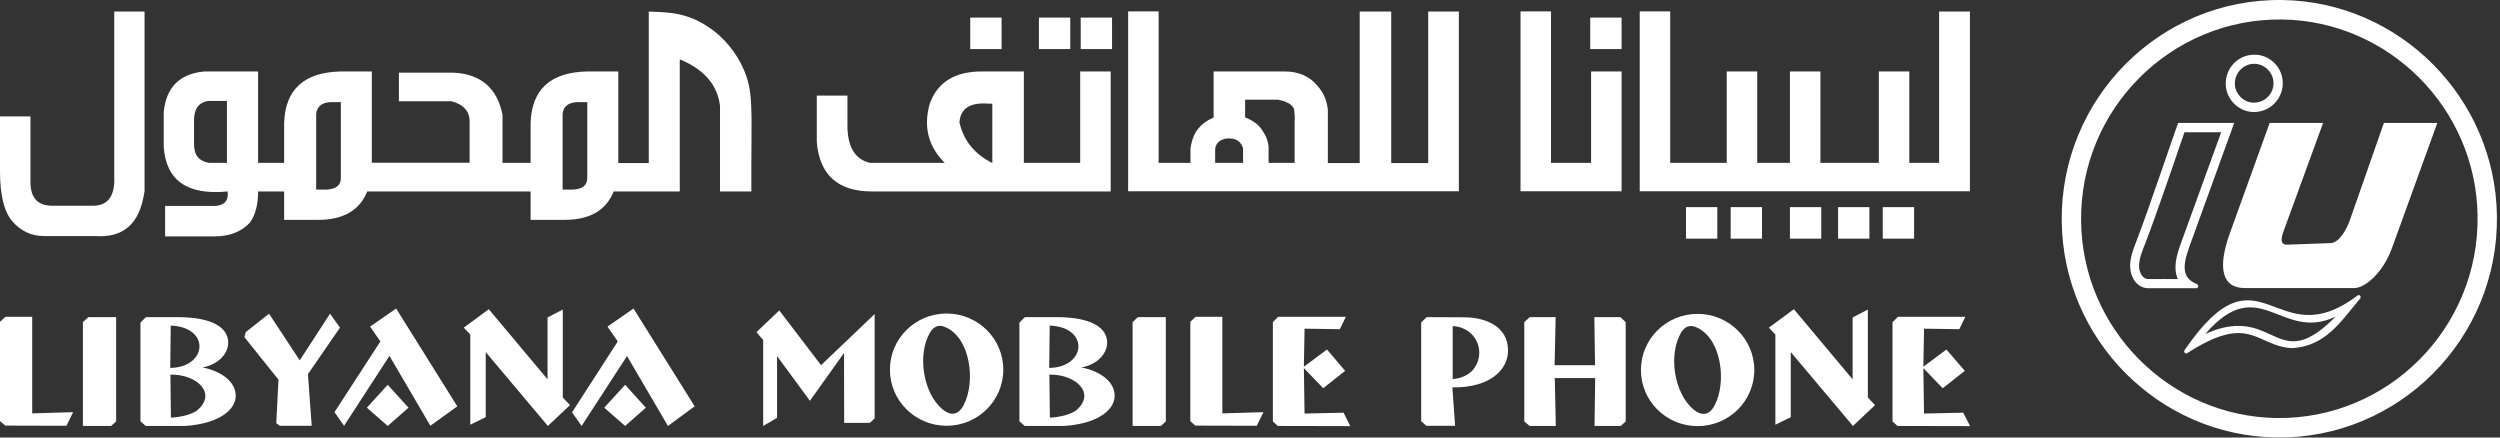 <svg width="240" height="42" viewBox="0 0 240 42" fill="none" xmlns="http://www.w3.org/2000/svg">
<rect x="0" y="0" width="240" height="42" fill="#333333" stroke="none"/>
<path fill-rule="evenodd" clip-rule="evenodd" d="M83.705 18.38H106.625V6.861H103.699V15.637H98.289V6.861H94.294C91.68 6.844 89.986 7.886 89.246 9.985C88.638 12.183 89.115 14.067 90.693 15.637H83.524C82.045 15.29 81.321 14.05 81.354 11.902V9.175H78.411V13.637C78.674 16.794 80.45 18.38 83.705 18.38ZM94.919 9.952H95.264V15.653C93.537 14.777 92.485 13.472 92.107 11.736C92.206 10.398 93.143 9.803 94.919 9.952ZM102.745 1.688H99.736V4.712H102.745V1.688ZM71.67 7.373C71.078 5.621 69.944 4.051 68.48 2.927C68.151 2.68 67.79 2.448 67.428 2.233C67.05 2.018 66.672 1.837 66.26 1.688C64.978 1.192 63.63 1.159 62.282 1.109V15.653H59.355V6.861H56.33C52.844 6.944 51.035 8.596 50.937 11.819V15.637H48.24V11.009C47.731 8.464 46.169 7.109 43.554 6.977H38.293V9.72H43.341C44.541 10.034 45.116 10.712 45.084 11.77V15.62H35.695V6.861H32.67C29.184 6.944 27.376 8.596 27.277 11.819V15.637H24.778V6.861H19.615C17.247 7.076 15.949 8.381 15.718 10.761V14.083C15.932 17.323 17.987 18.761 21.851 18.38C21.966 19.24 21.572 19.703 20.684 19.769H15.85V22.694H20.552C22.049 22.694 23.183 22.248 23.989 21.372C24.515 20.645 24.778 19.653 24.778 18.38H27.277V21.107H30.532C32.949 21.107 34.528 20.198 35.251 18.38H50.937V21.107H54.192C56.609 21.107 58.188 20.198 58.911 18.38H65.258V5.704C65.34 5.737 65.438 5.77 65.553 5.82C67.707 6.795 68.891 8.233 69.121 10.166V18.38H72.13V15.587C72.13 14.133 72.163 12.678 72.147 11.224C72.114 9.902 72.097 8.629 71.67 7.373ZM21.785 15.637H20.076C19.073 15.472 18.596 14.844 18.629 13.769V11.422C18.662 10.398 19.105 9.836 19.977 9.687H21.785V15.637ZM31.371 18.199H30.352V10.943C30.417 10.232 30.878 9.852 31.733 9.803H32.719V16.992C32.769 17.752 32.308 18.149 31.371 18.199ZM55.031 18.199H54.011V10.943C54.077 10.232 54.538 9.852 55.392 9.803H56.379V16.992C56.412 17.752 55.968 18.149 55.031 18.199ZM106.757 1.688H103.748V4.712H106.757V1.688ZM74.81 29.801L72.624 31.883L73.265 32.644V40.891L74.597 40.114V34.181L77.753 38.478L81.025 33.883L81.042 40.593H83.508L83.968 40.163V30.148L78.822 35.056L74.81 29.801ZM32.637 31.453L31.683 30.115L28.773 34.594L25.83 30.115L23.594 31.883L23.462 32.362L26.734 36.445L26.521 40.626L26.866 40.874H29.924L29.562 35.916L32.637 31.453ZM13.91 1.109H10.967V16.876C11.065 18.827 10.358 19.785 8.846 19.752H4.982C3.65 19.736 2.96 19.025 2.927 17.604V11.175H0V16.463C0 18.727 0.395 20.314 1.167 21.223C1.973 22.165 2.992 22.661 4.226 22.661H9.175C9.339 22.677 9.487 22.677 9.651 22.677C10.769 22.677 11.674 22.363 12.364 21.752C13.153 21.058 13.647 19.918 13.877 18.347V1.109H13.91ZM155.671 1.688H152.662V4.712H155.671V1.688ZM54.028 29.718L52.565 30.478V36.412L46.925 29.685L44.524 31.453L45.149 32.115V40.775L46.629 40.048V33.8L52.597 40.891L54.718 38.891L54.028 38.164V29.718ZM3.091 30.412H0.526L0 30.892V40.428L0.51 40.858L6.379 40.874L7.021 39.568L3.091 39.684V30.412ZM35.531 31.354L36.517 32.776L32.111 39.568L33.032 40.874L37.389 34.164L41.318 40.874L43.9 39.007L38.03 29.619L35.531 31.354ZM35.218 39.139L37.224 40.891L39.214 39.139L37.224 36.941L35.218 39.139ZM19.434 35.271C21.046 34.99 21.999 33.833 21.901 32.743C21.72 30.693 18.629 30.445 17.099 30.445H14.008L13.482 30.974V40.444L13.992 40.891H17.79C21.177 40.659 22.723 39.238 22.624 37.866C22.558 36.742 21.457 35.684 19.434 35.271ZM16.392 31.255C20.24 31.404 19.911 35.271 16.343 35.321L16.392 31.255ZM18.859 39.453C18.283 39.8 17.478 40.031 16.409 40.097L16.36 35.965C18.859 35.899 20.947 37.767 18.859 39.453ZM58.007 39.139L60.013 40.891L62.002 39.139L60.013 36.941L58.007 39.139ZM58.319 31.354L59.306 32.776L54.916 39.585L55.836 40.891L60.194 34.181L64.123 40.891L66.688 39.007L60.818 29.619L58.319 31.354ZM96.152 1.688H93.143V4.712H96.152V1.688ZM7.958 30.925V40.891H10.671L11.148 40.461V30.445H8.484L7.958 30.925ZM179.314 29.718L177.851 30.478V36.412L172.212 29.685L169.811 31.453L170.436 32.115V40.775L171.916 40.048V33.8L177.884 40.891L180.005 38.891L179.314 38.164V29.718ZM166.145 22.909H169.153V19.884H166.145V22.909ZM90.874 30.098C87.865 30.098 85.432 32.511 85.432 35.486C85.432 38.461 87.865 40.874 90.874 40.874C93.883 40.874 96.316 38.461 96.316 35.486C96.316 32.511 93.883 30.098 90.874 30.098ZM92.502 38.907C91.959 39.932 91.203 39.882 90.512 39.321C88.605 37.767 88.046 34.015 89.279 31.933C89.591 31.404 90.052 31.106 90.71 31.387C93.192 32.396 93.686 36.693 92.502 38.907ZM162.971 30.131C159.962 30.131 157.529 32.544 157.529 35.519C157.529 38.494 159.962 40.907 162.971 40.907C165.98 40.907 168.414 38.494 168.414 35.519C168.414 32.544 165.964 30.131 162.971 30.131ZM164.599 38.924C164.056 39.949 163.3 39.899 162.61 39.337C160.702 37.783 160.143 34.032 161.376 31.949C161.689 31.42 162.149 31.123 162.807 31.404C165.29 32.429 165.783 36.726 164.599 38.924ZM174.842 19.884H171.833V22.909H174.842V19.884ZM186.154 15.637H183.293V6.861H180.367V15.637H174.76V6.861H171.833V15.637H168.693V6.861H165.766V15.637H160.341V1.093H157.414V18.364H189.114V1.109H186.154V15.637ZM183.754 19.884H180.745V22.909H183.754V19.884ZM184.707 39.701L184.642 35.337L186.5 37.271L188.62 35.602L186.861 33.553L184.642 35.205L184.707 31.553L188.094 31.602L188.67 30.412H182.208L181.682 30.925V40.461L182.159 40.891L189.13 40.907L188.473 39.618L184.707 39.701ZM179.462 19.884H176.454V22.909H179.462V19.884ZM164.862 19.884H161.853V22.909H164.862V19.884ZM125.237 39.701L125.172 35.337L127.029 37.271L129.134 35.602L127.391 33.553L125.172 35.205L125.237 31.553L128.624 31.602L129.2 30.412H122.705L122.196 30.925V40.461L122.672 40.891L129.627 40.907L128.986 39.618L125.237 39.701ZM108.73 30.925V40.891H111.443L111.919 40.461V30.445H109.239L108.73 30.925ZM153.057 30.445L153.123 35.056H149.242L149.341 30.445H146.858L146.332 30.925V40.461L146.842 40.891H149.357L149.259 36.296H153.139L153.073 40.891H155.589L156.066 40.461V30.925L155.556 30.445H153.057ZM103.814 35.271C105.425 34.99 106.379 33.833 106.28 32.743C106.099 30.693 103.008 30.445 101.479 30.445H98.388L97.862 30.974V40.444L98.371 40.891H102.169C105.556 40.659 107.102 39.238 107.003 37.866C106.938 36.742 105.836 35.684 103.814 35.271ZM100.772 31.255C104.619 31.404 104.29 35.271 100.723 35.321L100.772 31.255ZM103.238 39.453C102.663 39.8 101.857 40.031 100.788 40.097L100.739 35.965C103.238 35.899 105.326 37.767 103.238 39.453ZM117.345 30.412H114.78L114.271 30.892V40.428L114.747 40.858L120.65 40.874L121.291 39.568L117.345 39.684V30.412ZM155.671 6.861H152.744V15.637H148.897V1.093H145.97V18.364H155.671V6.861ZM140.068 1.109H137.108V15.653H133.557V1.109H130.532V15.653H127.473V10.546C127.391 9.637 127.046 8.861 126.454 8.216C125.698 7.307 124.662 6.861 123.314 6.861H116.507V11.274C115.849 11.588 115.405 11.885 115.175 12.199C114.731 12.629 114.435 13.307 114.287 14.216V15.637H111.229V1.093H108.302V18.364H140.051V1.109H140.068ZM119.335 15.637H116.655V14.282C116.737 13.72 117.115 13.389 117.789 13.29H118.069C118.743 13.307 119.154 13.637 119.335 14.249V15.637ZM124.284 11.67V15.637H121.785V14.083C121.735 13.521 121.538 13.026 121.209 12.563C120.897 12.017 120.338 11.588 119.532 11.274V9.571H122.689L123.248 9.704L123.725 9.918L123.938 10.084C124.004 10.133 124.07 10.199 124.103 10.249C124.152 10.332 124.201 10.398 124.234 10.464L124.284 11.042L124.3 11.356L124.284 11.67ZM140.578 30.462L136.96 30.445L136.434 30.958V40.428L136.927 40.874H139.69L139.427 37.188C140.314 37.205 141.087 37.106 141.827 36.907C143.833 36.346 144.787 34.974 144.77 33.635C144.77 31.305 142.567 30.462 140.578 30.462ZM141.317 35.602C140.89 36.032 140.298 36.312 139.459 36.395V31.305C141.86 31.42 142.764 34.065 141.317 35.602ZM239.705 20.711C239.541 9.39 230.366 0.167 219.104 0.002C207.348 -0.163 197.762 9.489 197.927 21.289C198.075 32.61 207.249 41.833 218.528 41.998C230.268 42.163 239.87 32.528 239.705 20.711ZM218.545 40.13C208.285 39.982 199.916 31.586 199.785 21.273C199.637 10.513 208.384 1.737 219.087 1.87C229.347 2.018 237.716 10.414 237.847 20.727C237.995 31.503 229.248 40.279 218.545 40.13ZM225.598 21.107C225.335 21.868 224.612 23.322 223.724 23.339L219.597 23.487C218.841 23.52 219.005 22.81 219.202 22.248L223.017 11.803H217.887L214.089 22.33C212.856 25.702 213.3 27.652 215.486 27.652H226.042C227.061 27.636 228.771 26.165 229.61 23.867L233.983 11.803H228.854L225.598 21.107ZM226.437 28.33C226.404 28.33 226.371 28.346 226.354 28.346C218.331 34.445 217.065 22.892 209.715 33.619C209.65 33.718 209.682 33.833 209.765 33.9C209.83 33.949 209.913 33.949 209.978 33.9C216.029 29.983 216.572 33.222 220.008 33.42C220.024 33.42 220.024 33.42 220.041 33.42C223.231 33.238 224.661 30.941 226.585 28.644C226.683 28.512 226.585 28.33 226.437 28.33ZM214.895 31.288C213.875 31.288 212.806 31.553 211.705 32.065C216.917 26.033 218.956 32.891 224.217 30.396C219.531 35.139 218.693 31.288 214.895 31.288ZM210.899 27.272C209.65 26.76 209.403 25.834 210.143 23.785L214.483 11.803H209.107C209.058 11.803 206.312 20 205.145 23.025C204.816 23.884 204.421 24.826 204.503 25.768C204.586 26.743 205.227 27.685 206.279 27.669C206.937 27.669 210.011 27.669 210.85 27.669C211.047 27.669 211.113 27.355 210.899 27.272ZM209.074 26.793C208.137 26.793 207.183 26.776 206.246 26.793C205.687 26.793 205.408 26.198 205.358 25.702C205.293 24.942 205.671 24.049 205.95 23.355C206.591 21.686 207.183 19.984 207.775 18.298C208.252 16.959 208.712 15.604 209.173 14.249C209.337 13.769 209.502 13.307 209.666 12.827C209.682 12.778 209.699 12.745 209.715 12.695H213.234L209.321 23.487C208.959 24.495 208.597 25.752 209.074 26.793ZM216.177 10.745C217.854 10.877 219.268 9.472 219.137 7.77C219.038 6.431 217.953 5.357 216.637 5.258C214.944 5.126 213.546 6.53 213.678 8.233C213.776 9.555 214.862 10.646 216.177 10.745ZM215.092 6.679C215.486 6.282 216.013 6.084 216.555 6.134C217.443 6.2 218.183 6.944 218.249 7.836C218.298 8.381 218.101 8.927 217.706 9.307C217.311 9.704 216.785 9.885 216.243 9.852C215.355 9.786 214.615 9.043 214.549 8.15C214.516 7.605 214.697 7.076 215.092 6.679Z" fill="white"/>
</svg>
